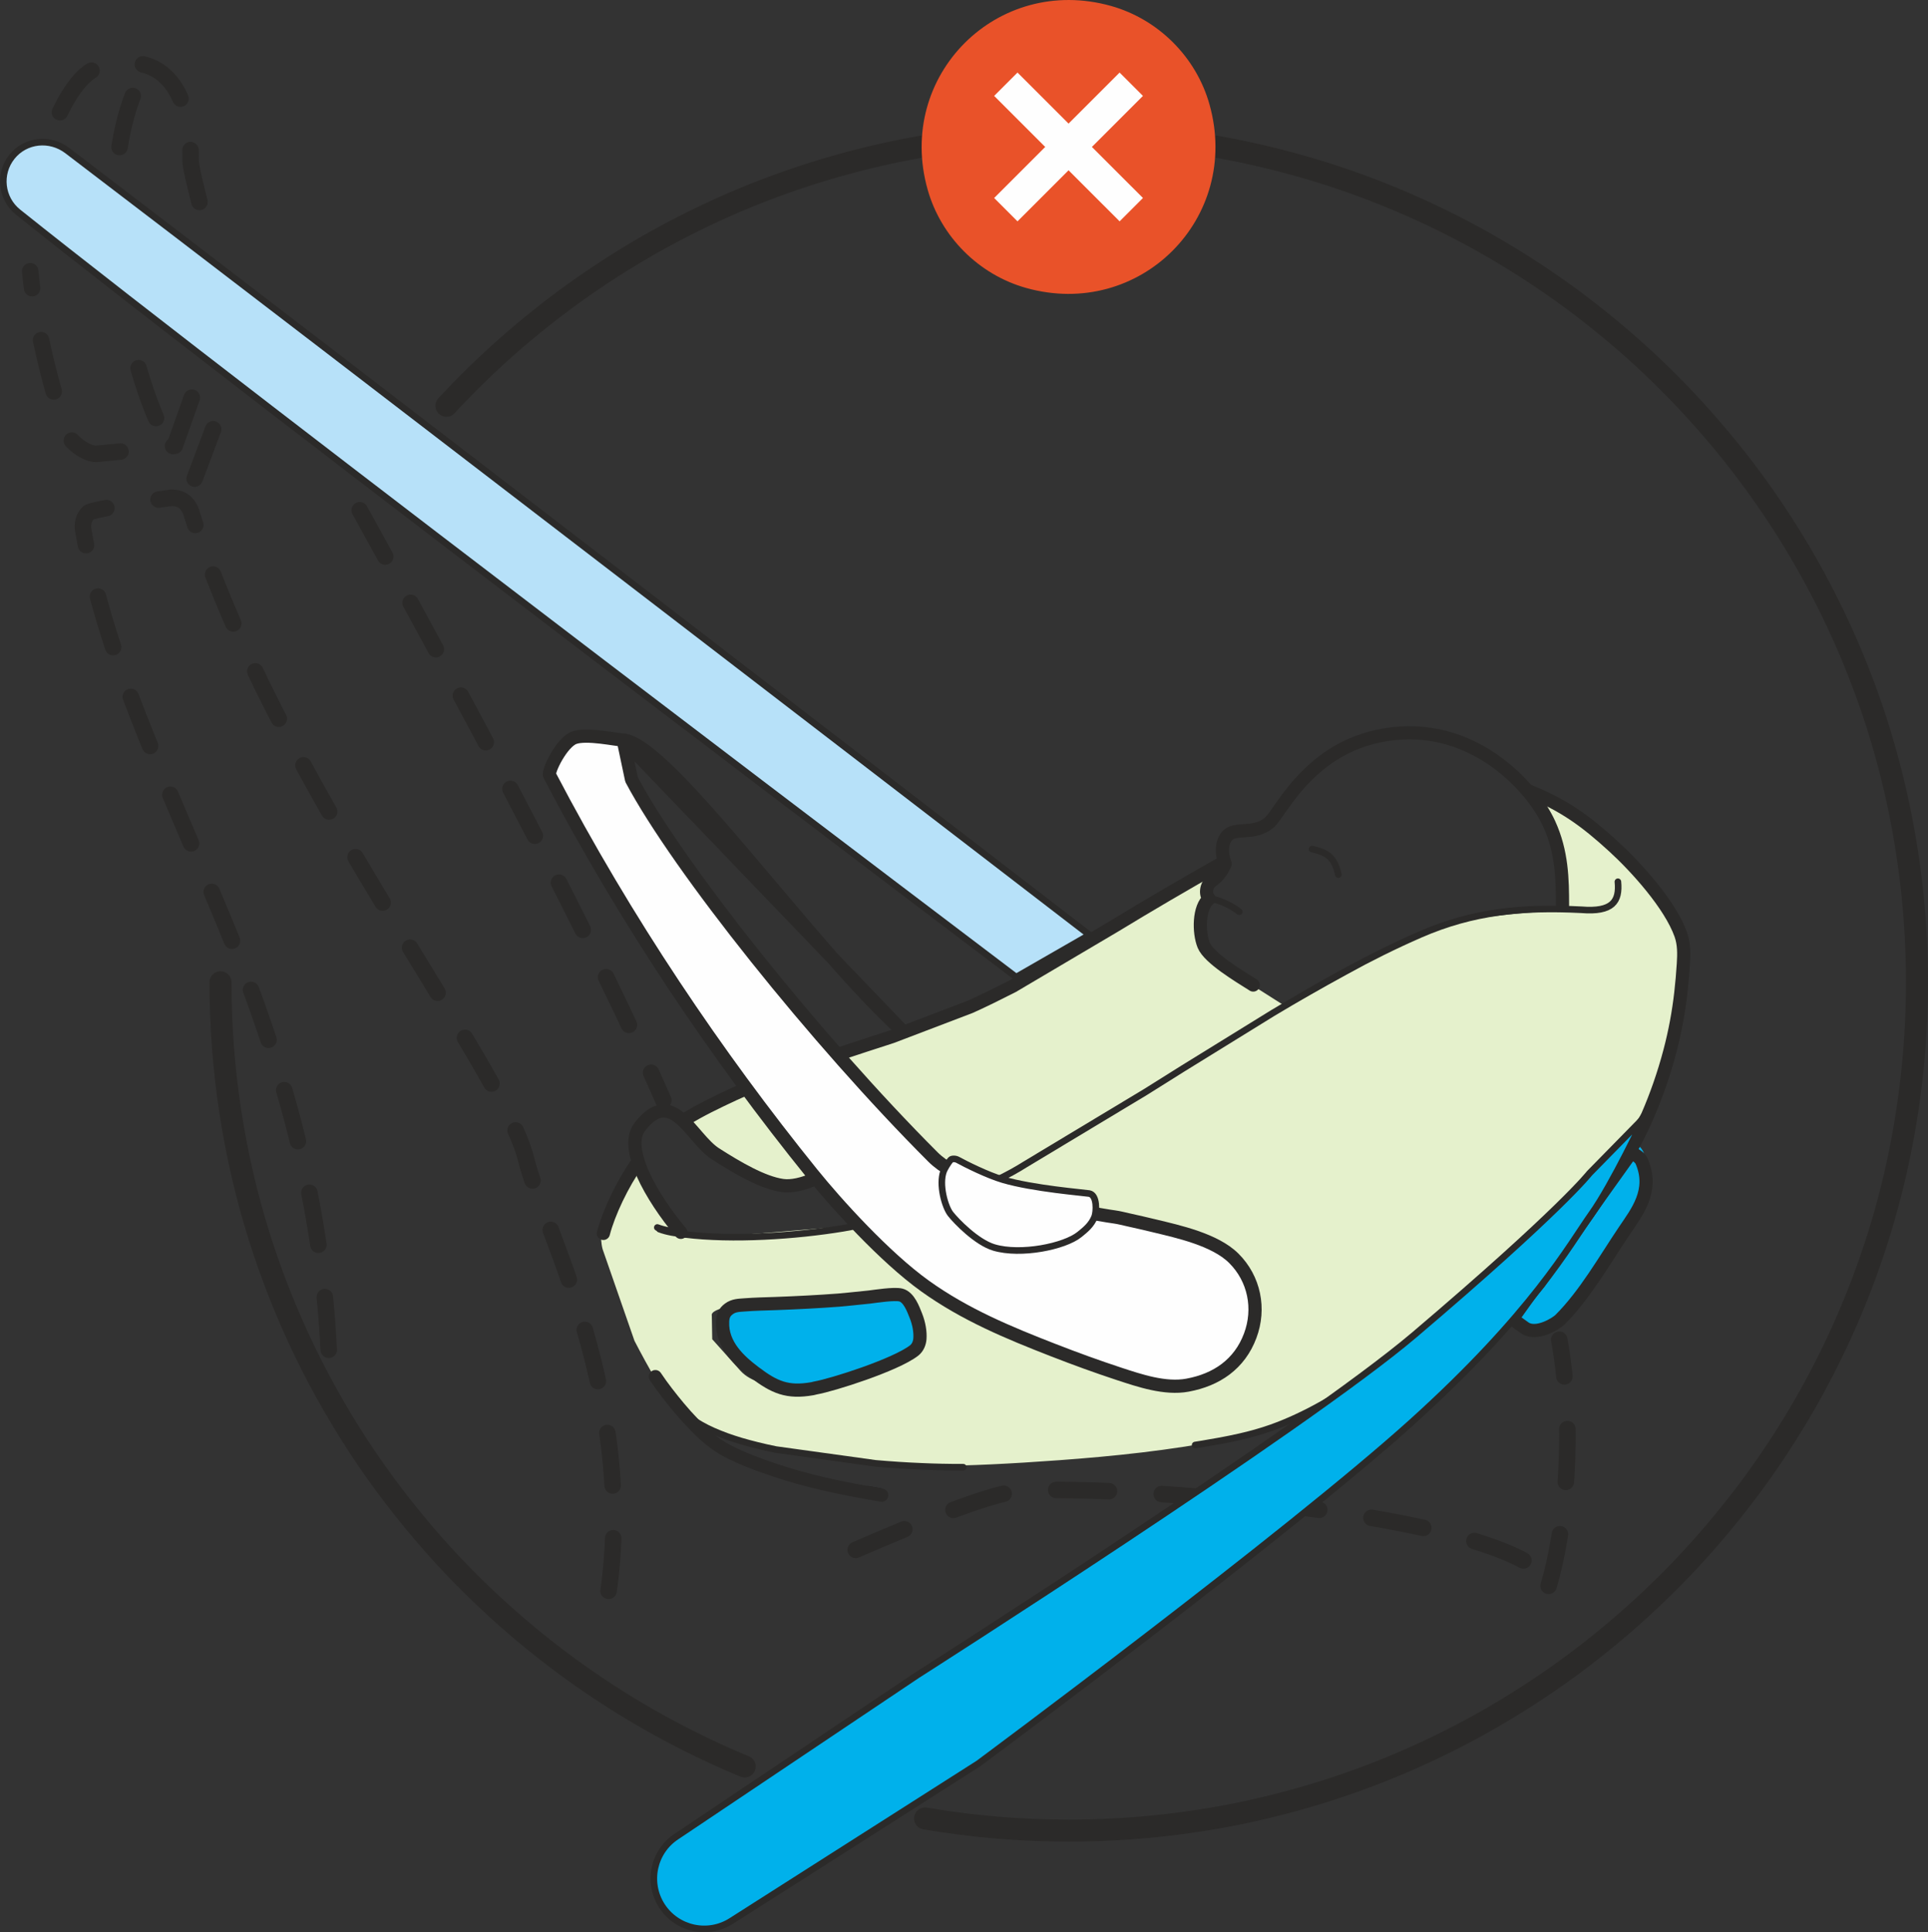 <?xml version="1.0" encoding="UTF-8"?>
<!DOCTYPE svg PUBLIC "-//W3C//DTD SVG 1.1//EN" "http://www.w3.org/Graphics/SVG/1.1/DTD/svg11.dtd">
<!-- Creator: CorelDRAW 2018 (64-Bit) -->
<svg xmlns="http://www.w3.org/2000/svg" xml:space="preserve" width="30.916mm" height="30.981mm" version="1.1" style="shape-rendering:geometricPrecision; text-rendering:geometricPrecision; image-rendering:optimizeQuality; fill-rule:evenodd; clip-rule:evenodd"
viewBox="0 0 1474.83 1477.93"
 xmlns:xlink="http://www.w3.org/1999/xlink">
 <rect x="0" y="0" width="1474.83" height="1477.93" fill="#333333" stroke="none"/>
 <defs>
  <style type="text/css">
   <![CDATA[
    .str1 {stroke:#2B2A29;stroke-width:5.05;stroke-miterlimit:10}
    .str8 {stroke:#FEFEFE;stroke-width:25.25;stroke-miterlimit:10}
    .str6 {stroke:#2B2A29;stroke-width:16.83;stroke-linecap:round;stroke-miterlimit:10}
    .str3 {stroke:#2B2A29;stroke-width:5.05;stroke-linecap:round;stroke-linejoin:round;stroke-miterlimit:4}
    .str7 {stroke:#2B2A29;stroke-width:10.1;stroke-linecap:round;stroke-linejoin:round;stroke-miterlimit:4}
    .str0 {stroke:#00B1EB;stroke-width:10.1;stroke-linecap:round;stroke-linejoin:round;stroke-miterlimit:4}
    .str5 {stroke:#2B2A29;stroke-width:8.28;stroke-linecap:round;stroke-linejoin:round;stroke-miterlimit:4}
    .str4 {stroke:#20201F;stroke-width:8.28;stroke-linecap:round;stroke-linejoin:round;stroke-miterlimit:4}
    .str2 {stroke:#2B2A29;stroke-width:12.62;stroke-linecap:round;stroke-linejoin:round;stroke-miterlimit:10;stroke-dasharray:40.387 40.387}
    .fil3 {fill:none;fill-rule:nonzero}
    .fil5 {fill:#FEFEFE;fill-rule:nonzero}
    .fil6 {fill:#E95229;fill-rule:nonzero}
    .fil2 {fill:#B7E1F9;fill-rule:nonzero}
    .fil1 {fill:#6ECAF3;fill-rule:nonzero}
    .fil4 {fill:#00B1EB;fill-rule:nonzero}
    .fil0 {fill:#E5F1CC;fill-rule:nonzero}
   ]]>
  </style>
 </defs>
 <g id="Слой_x0020_1">
  <path class="fil0" d="M521.35 856.91c0,0 40.29,-23.39 47.81,-23.39 5.03,8.79 48.28,65.22 48.28,65.22 0,0 -16.31,8.78 -33.86,3.77 -17.55,-5.03 -51.73,-27.84 -62.23,-45.59z"/>
  <path class="fil0" d="M566.54 1048.64l-21.72 -24.27 -0.32 -18.06c-2.86,-11.48 93.84,-15.6 140.51,-17.22 -9.51,11.86 -24.69,30.45 -38.53,45.93 -5.84,6.55 -7.82,15.36 -7.66,24.73 -14.32,1.86 -56.95,5.79 -72.28,-11.12zm719.72 -331.11c-9.81,-25.85 -25.51,-49.71 -52.42,-69.84 -26.89,-20.13 -61.21,-41.23 -61.21,-41.23 0,0 19.17,28.19 21.84,43.37 2.68,15.13 3.12,46.99 3.12,46.99 0,0 -72.18,0.67 -106.55,16.51 -21.05,9.71 -66.26,34.8 -106.21,57.35l-36.32 -23.06c0,0 -18.81,-14.42 -26.57,-22.3 -7.76,-7.86 -0.39,-31 2.12,-36.02 -1.89,-2.5 -0.62,-11.26 6.26,-15.04 6.9,-3.77 6.9,-15.69 6.9,-15.69l-136.68 79.69 0.22 0.22 -60.99 33.67 -96.11 35.33 77.73 81.97c0,0 19.55,15.33 59.37,28.29 51.78,16.84 129.95,33.24 163.46,43.87 9.93,18.28 15.05,34.32 12.34,48.17 -6.48,33.19 -34.75,64.15 -95.34,45.47 -59.09,-18.26 -161.16,-75.07 -166.2,-77.89 -17.37,-17.06 -42.88,-39.87 -42.88,-39.87 0,0 -114.52,10.3 -128.31,9.12 -11.48,-2.27 -39.09,-56.9 -39.09,-56.9 0,0 -1.08,2.94 -9.11,15.57 -8.04,12.64 -19.52,32.18 -14.64,50.27l24.37 70.08c8.94,17.25 28.76,53.69 37.72,59.44 4.05,2.61 29.37,13.95 59.81,20.65 28.83,6.31 61.14,9.67 73.71,10.81 0.33,0.62 0.57,1.09 0.57,1.09 0,0 21.3,3.26 57.27,3.55 25.48,0.17 59.84,-1.63 95.62,-4.24 41.23,-3.03 85.01,-7.44 129.57,-16.24 23.14,-4.61 51.54,-16.16 75.63,-30.04 69.57,-40.09 129.5,-103.35 129.5,-103.35 0,0 40.29,-33.19 72.11,-66.6 21.12,-22.14 40.02,-45.42 44.33,-53.97 10.79,-21.41 34.85,-103.38 25.05,-129.21z"/>
  <path class="fil1 str0" d="M1155.38 1006.14l8.13 5.38c9,5.77 23.83,-3.6 26.67,-6.44 19.25,-19.25 34,-45.41 49.25,-68 9.71,-14.41 22.84,-30.78 13.28,-53.08 0,0 -0.29,-3.72 -7.04,-6.24l-90.29 128.39z"/>
  <path class="fil2 str1" d="M777.32 747.38c0,0 -588.17,-444.95 -763.47,-585.1 -13.01,-10.4 -15.13,-29.37 -4.71,-42.38 10.38,-12.99 29.13,-14.79 42.36,-4.71 176,133.91 781.92,599.94 781.92,599.94l-56.09 32.24z"/>
  <path class="fil3 str2" d="M45.86 85.82c8.5,-17.59 18.65,-31.02 29.52,-34.25 68.19,-20.38 70.78,50.29 70.43,70.87 -0.09,6.14 5.99,28.44 10.5,47.12"/>
  <path class="fil3 str2" d="M146.72 304.17l-13.08 36.84c0,0 -37.73,4.19 -59.55,6.11 -7.66,0.66 -20.57,-8.95 -23.09,-16.15 -10.26,-29.07 -23.84,-79.17 -27.92,-123.51"/>
  <path class="fil3 str2" d="M91.45 112.48c2.59,-16.48 6.76,-31.98 12.86,-45.84"/>
  <path class="fil3 str2" d="M119.37 319.72c-7.12,-16.54 -13.82,-37.4 -19.2,-60.38"/>
  <line class="fil3 str2" x1="148.87" y1="366.1" x2="163.75" y2= "326.43" />
  <path class="fil3 str2" d="M251.46 1032.44c-4.46,-88.85 -22.88,-189.85 -79.23,-325.68 -50.14,-120.77 -91.66,-204.09 -108.6,-301.57 -0.76,-4.31 0.52,-9.81 4,-12.99 3.49,-3.13 63.18,-11.44 63.18,-11.44 7.12,-0.1 12.69,2.93 15.57,11.38 63.38,202.37 239.06,424.06 256.12,494.79 12.88,53.35 95.59,199.74 56.43,365.19"/>
  <path class="fil3 str3" d="M502.81 938.9c6.18,2.29 12.51,3.13 18.93,3.92"/>
  <path class="fil3 str4" d="M672.76 1142.31c-2.94,-0.47 -5.87,-1 -8.8,-1.52"/>
  <path class="fil3 str5" d="M672.76 1142.31c-2.94,-0.47 -3.85,-0.59 -6.78,-1.1"/>
  <path class="fil3 str2" d="M654.58 1185.49c52.84,-22.91 98.4,-40.74 119.45,-44.23 43.86,-7.27 332.38,9.93 400.31,57.76"/>
  <path class="fil3 str2" d="M275.22 390.29c70.73,128.07 165.13,302.07 223.88,432.58 2.86,6.36 5.65,12.62 8.33,18.76"/>
  <path class="fil3 str6" d="M569.68 1351.18c-235.39,-97.34 -401.02,-329.24 -401.02,-599.86"/>
  <path class="fil3 str6" d="M341.5 310.37c118.53,-127.88 287.91,-207.91 476.03,-207.91 358.36,0 648.88,290.49 648.88,648.87 0,358.36 -290.52,648.88 -648.88,648.88 -37.46,0 -74.18,-3.18 -109.89,-9.27"/>
  <path class="fil4 str7" d="M1156.86 1008.86l9.78 7c8.99,5.81 23.83,-3.6 26.69,-6.44 19.25,-19.22 33.99,-45.41 49.24,-68.04 9.71,-14.37 22.82,-30.76 13.28,-53.06 0,0 -1.41,-3.95 -8.16,-6.53l-90.82 127.08z"/>
  <path class="fil3 str7" d="M640.68 806.57c14.46,-4.81 26.94,-8.89 41.47,-13.58l60.05 -22.89c10.99,-4.95 21.72,-10.3 32.45,-15.77l78.49 -46.38c24.62,-14.99 53.25,-31.82 81.92,-47.96"/>
  <path class="fil3 str7" d="M523.32 856.74c12.1,-7.6 25.01,-13.72 38.27,-19.92l0.09 -0.03c2.62,-1.21 5.23,-2.38 7.86,-3.53"/>
  <path class="fil3 str7" d="M461.54 943.42c4.09,-15.77 14.57,-37.92 26.08,-54.12"/>
  <path class="fil3 str7" d="M983.26 1134.57c16.83,-4.26 33.24,-9.22 49.14,-16.32 19.61,-8.73 26.9,-14.77 42.09,-29.6 35.29,-34.37 70.82,-70.15 102.95,-107.52l37.18 -52.73c0,0 16.84,-24.87 27.75,-40.94 10.87,-16.07 25.61,-47.44 35.09,-83.64 3.84,-14.59 6.56,-29.28 8.28,-44.23 0.84,-7.49 1.52,-14.96 1.97,-22.44 0.45,-7.57 0.64,-14.81 -1.94,-22.24 -8.16,-23.02 -34.41,-51.87 -51.38,-67.37 -21.44,-19.64 -38.67,-32.21 -65.92,-42.85"/>
  <path class="fil3 str7" d="M501.33 1052.97c5.47,8.2 11.53,15.9 17.84,23.49l5.52 6.38c9.24,10.1 18.26,19.72 30.71,26.42 12.1,6.46 24.79,11.02 37.7,15.4 23.77,7.96 47.96,13.13 72.55,17.47 2.92,0.51 5.85,1.01 8.8,1.53"/>
  <path class="fil3 str3" d="M914.22 1105.3c3.46,-0.54 6.93,-1.09 10.38,-1.73 2.93,-0.49 5.84,-0.99 8.75,-1.52 5.01,-0.94 10.01,-1.95 14.99,-3.08 4.11,-0.94 8.21,-1.94 12.27,-3.12 3.97,-1.13 7.92,-2.36 11.81,-3.74 6.58,-2.34 13.01,-5.01 19.32,-7.94 6.97,-3.22 13.82,-6.76 20.5,-10.57 7,-3.94 13.87,-8.15 20.61,-12.61 7.22,-4.75 14.29,-9.73 21.24,-14.91 7.3,-5.44 14.47,-11.09 21.56,-16.85 8.9,-7.24 17.68,-14.69 26.39,-22.2 5.82,-5.03 11.61,-10.09 17.37,-15.18 3.4,-3.01 6.76,-6.01 10.13,-8.99 4.35,-3.87 8.67,-7.7 12.98,-11.59 11.92,-10.67 23.8,-21.38 35.54,-32.26l30.19 -28.66c4.34,-4.27 8.67,-8.57 12.92,-12.92 3.59,-3.64 7.12,-7.37 10.59,-11.16 3.22,-3.47 6.33,-7 9.39,-10.6 2.66,-3.16 5.27,-6.36 7.78,-9.67 2.35,-3.08 4.63,-6.28 6.78,-9.51 1.84,-2.8 3.6,-5.67 5.22,-8.6 1.46,-2.66 2.82,-5.35 4.04,-8.14 1.23,-2.78 2.31,-5.64 3.22,-8.57"/>
  <path class="fil3 str3" d="M517.6 1074.57c1.52,1.94 3.18,3.75 4.98,5.4 1.95,1.87 4.05,3.53 6.23,5.1 2.46,1.77 5.01,3.37 7.62,4.83 2.94,1.68 5.97,3.18 9.04,4.54 3.45,1.52 6.97,2.91 10.53,4.23 3.6,1.29 7.24,2.46 10.91,3.57 4.06,1.18 8.13,2.27 12.24,3.3 4.76,1.18 9.57,2.27 14.39,3.23l76.16 10.55c11.76,1.03 23.54,1.82 35.32,2.29 5.1,0.25 10.23,0.39 15.35,0.51 5.49,0.12 10.97,0.17 16.47,0.15"/>
  <path class="fil3 str7" d="M520.81 942.61c-23.12,-27.7 -43.74,-64.45 -31.49,-80.51 24.84,-32.61 39.28,8.52 58.01,20.48 16.54,10.57 36.2,22.13 51.32,24.21 6.85,0.96 15.33,-1.01 24.89,-5.1"/>
  <path class="fil3 str7" d="M1195.24 692.61c-0.01,-19.84 -0.3,-40.94 -10.28,-62.66 -13.55,-29.4 -55.47,-72.23 -112.19,-69.28 -68.61,3.55 -92.81,61.07 -101.83,68.56 -12.4,10.31 -26.52,2.49 -32.78,10.82 -6.28,8.35 -0.94,20.73 -0.94,20.73 0,0 -3.45,8.53 -9.66,12.56 -5.4,3.5 -5.65,11.26 -2.61,14.13 -8.09,6.4 -8.14,25.72 -4.1,35.6 4.07,9.86 26.45,23.19 37.8,30.37"/>
  <path class="fil4" d="M703.69 1024.08c0.39,-5.25 -0.66,-11.72 -3.15,-17.86 -1.85,-4.55 -5.13,-14.12 -11.51,-15.69l-0.01 0c-5.17,-1.21 -19.25,1.01 -24.12,1.6 -8.01,0.91 -23.28,2.32 -23.28,2.32 -15.82,1.21 -32.48,2.04 -48.33,2.62 -7.9,0.27 -15.82,0.42 -23.73,1.03 -4.24,0.34 -8.21,0.27 -12.01,3.08 -3.5,2.58 -4.6,5.5 -4.78,9.67 -0.79,17.94 13.04,30.24 24.45,38.86 15.19,11.51 25.14,15.84 44.24,12.5l2.36 -0.57c12.76,-2.2 61.24,-17.58 75.46,-28.66 2.71,-2.12 4.14,-5.53 4.41,-8.92z"/>
  <path class="fil3 str7" d="M703.69 1024.08c0.39,-5.25 -0.66,-11.72 -3.15,-17.86 -1.85,-4.55 -5.13,-14.12 -11.51,-15.69l-0.01 0c-5.17,-1.21 -19.25,1.01 -24.12,1.6 -8.01,0.91 -23.28,2.32 -23.28,2.32 -15.82,1.21 -32.48,2.04 -48.33,2.62 -7.9,0.27 -15.82,0.42 -23.73,1.03 -4.24,0.34 -8.21,0.27 -12.01,3.08 -3.5,2.58 -4.6,5.5 -4.78,9.67 -0.79,17.94 13.04,30.24 24.45,38.86 15.19,11.51 25.14,15.84 44.24,12.5l2.36 -0.57c12.76,-2.2 61.24,-17.58 75.46,-28.66 2.71,-2.12 4.14,-5.53 4.41,-8.92z"/>
  <path class="fil3 str3" d="M504.45 940.18c6.19,2.29 12.5,3.13 18.95,3.92"/>
  <path class="fil3 str3" d="M658.23 936.89c-5.54,1.21 -10.08,2.09 -13.31,2.61 -36.08,5.94 -84.65,9.25 -121.32,4.66"/>
  <path class="fil3 str3" d="M1237.62 674.45c1.46,15.01 -4.09,23.38 -27.97,21.42 -45.03,-2.24 -82.75,1.3 -123.11,18.87 -39.36,17.12 -76.28,38.24 -113.02,60.18l-68.63 42.38c-9.54,6.03 -19.08,12.02 -28.68,17.99l-92.06 55.4c-6.38,4.05 -13.43,7.9 -20.89,11.53"/>
  <path class="fil3 str3" d="M1003.64 649.43c9.65,2.32 16.96,4.68 20.15,19.56"/>
  <path class="fil3 str3" d="M924.95 687.48c5.29,-0.1 16.39,4.58 23.04,9.87"/>
  <path class="fil5 str7" d="M476.71 566.04c-5.57,-0.15 -27.95,-5.23 -37.46,-1.75 -9.49,3.43 -20.4,25.75 -18.81,28.74 58.26,111.5 128.1,214.66 200.79,304.64 18.51,22.94 55.45,63.81 86.38,86 30.53,21.9 63.91,35.73 98.35,49.14l0.03 0c16.61,6.48 33.32,12.56 50.25,18.13 15.27,4.98 34.92,11.74 52.1,8.58l0.07 -0.02c22.05,-4.04 39.79,-15.95 47.95,-37.82 7.74,-20.68 3.18,-43.54 -12.57,-59.23l-0.04 -0.03c-14.35,-14.31 -42.88,-20.47 -60.4,-24.71l-0.01 0c-6.84,-1.67 -13.68,-3.22 -20.57,-4.75 -3.43,-0.77 -6.83,-1.66 -10.32,-2.14 0,0 -107.79,-14.85 -138.77,-45.83 -89.16,-89.16 -195.05,-221.73 -230.58,-288.72l-6.39 -30.24z"/>
  <path class="fil5 str7" d="M690.16 788.39c-69.84,-62.89 -178.57,-219.25 -213.46,-222.35l213.46 222.35z"/>
  <path class="fil5" d="M833.2 912.95c6.24,1.06 5.61,14.1 4.07,17.89 -2.42,6.03 -6.8,9.61 -11.51,13.41l-0.02 0.01c-11.41,9.24 -44.98,16.02 -65.4,9.93 -13.31,-3.97 -28.93,-20.16 -33.25,-25.68 -4.31,-5.55 -9,-22.46 -5.31,-32.56 0.65,-1.75 3.25,-6.44 5.55,-8.89 0.76,-0.81 3.48,-0.93 5.37,0.15 5.82,3.2 22.69,11.66 34.5,15.13 23.09,6.82 61.93,9.91 66,10.6z"/>
  <path class="fil3 str3" d="M833.2 912.95c6.24,1.06 5.61,14.1 4.07,17.89 -2.42,6.03 -6.8,9.61 -11.51,13.41l-0.02 0.01c-11.41,9.24 -44.98,16.02 -65.4,9.93 -13.31,-3.97 -28.93,-20.16 -33.25,-25.68 -4.31,-5.55 -9,-22.46 -5.31,-32.56 0.65,-1.75 3.25,-6.44 5.55,-8.89 0.76,-0.81 3.48,-0.93 5.37,0.15 5.82,3.2 22.69,11.66 34.5,15.13 23.09,6.82 61.93,9.91 66,10.6z"/>
  <path class="fil4" d="M1215.96 897.35c0,0 -21.85,28.37 -134.1,123.73 -84.33,71.6 -380.1,260.12 -380.1,260.12l-183.99 123.35c-17.87,11.53 -22.99,35.39 -11.43,53.28 11.56,17.84 35.39,22.96 53.27,11.4l188.75 -120.26c0,0 235.71,-174.72 331.21,-260.84 92.81,-83.69 121.48,-136.55 137.9,-159.62 16.41,-23.09 40.09,-73.57 40.09,-73.57l-41.6 42.42z"/>
  <path class="fil3 str3" d="M1215.96 897.35c0,0 -21.85,28.37 -134.1,123.73 -84.33,71.6 -380.1,260.12 -380.1,260.12l-183.99 123.35c-17.87,11.53 -22.99,35.39 -11.43,53.28 11.56,17.84 35.39,22.96 53.27,11.4l188.75 -120.26c0,0 235.71,-174.72 331.21,-260.84 92.81,-83.69 121.48,-136.55 137.9,-159.62 16.41,-23.09 40.09,-73.57 40.09,-73.57l-41.6 42.42z"/>
  <path class="fil3 str2" d="M1184.62 1213c12.25,-40.81 20.75,-117.84 8.13,-188.25"/>
  <path class="fil6" d="M709.57 144.92c-24.47,-87.07 53.28,-164.81 140.36,-140.35 36.15,10.17 65.13,39.11 75.27,75.31 24.49,87.07 -53.28,164.82 -140.34,140.35 -36.18,-10.18 -65.13,-39.16 -75.29,-75.31z"/>
  <line class="fil3 str8" x1="769.41" y1="160.37" x2="865.37" y2= "64.43" />
  <line class="fil3 str8" x1="865.38" y1="160.37" x2="769.41" y2= "64.43" />
 </g>
</svg>

